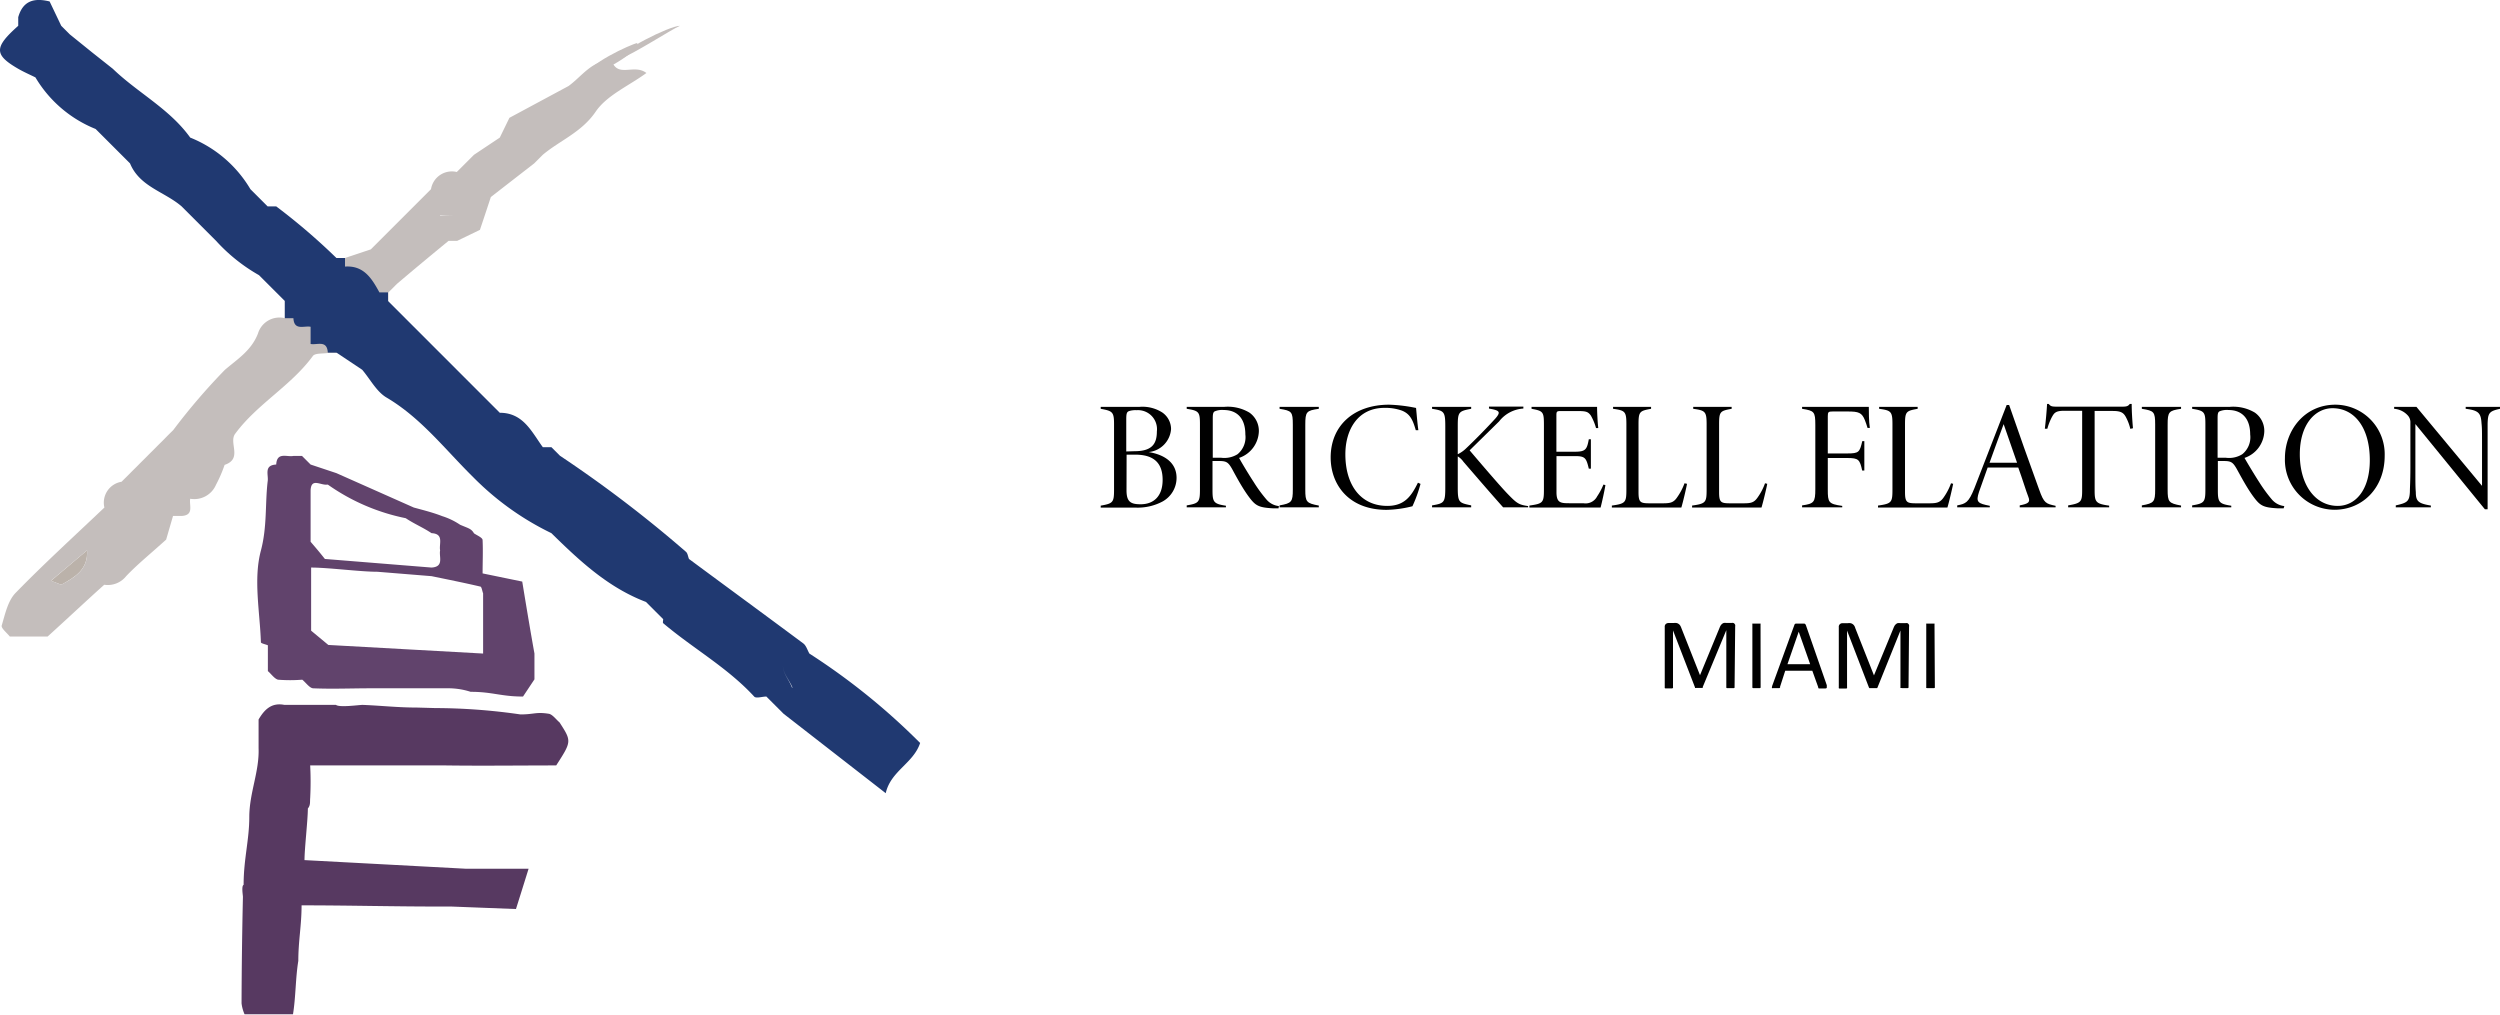 <svg xmlns="http://www.w3.org/2000/svg" viewBox="0 0 290.72 118.02"><defs><style>.cls-1{fill:#e7e7e7;}.cls-2{fill:#573961;}.cls-3{fill:#bbb2aa;}.cls-4{fill:#c4bebc;}.cls-5{fill:#61436c;}.cls-6{fill:#203971;}</style></defs><title>logoBF_005</title><g id="Capa_2" data-name="Capa 2"><g id="Capa_1-2" data-name="Capa 1"><path class="cls-1" d="M36,101.31l.7-.81.31.31-.81.7Z"/><path class="cls-2" d="M60,105.71c.49-1.55.87-2.77,1.47-4.69H54.12l-18.71-1c0-1.33.39-4.67.39-6,.33-.4.23-.79.27-1.21a37.06,37.06,0,0,0,0-3.8l15.76,0c4.36.06,8.71,0,12.85,0,1.81-2.81,1.8-2.81.39-5-.4-.34-.79-.89-1.21-1-1.53-.25-1.75.07-3.34.07a69.57,69.57,0,0,0-9.9-.74l-2.12-.06c-2.26,0-4.08-.22-6.33-.31-.42,0-2.69.33-3.1,0h-6c-1.49-.3-2.33.55-3,1.7V87c.1,2.73-1.07,5.17-1.08,8,0,2.67-.66,4.91-.66,7.9-.28.12-.07,1.27-.08,1.4q-.14,6.18-.16,12.37a4.43,4.43,0,0,0,.35,1.28h5.63c.33-2,.29-4.21.62-6.21,0-2.33.38-4.13.38-6.46,5.33,0,10.65.14,16,.14h1.43Z"/><path class="cls-3" d="M7.12,68l-1.19-.46L10.12,64C10.27,66.2,8.72,67.13,7.12,68Z"/><path class="cls-4" d="M71.12,7c-2.28,0-3.42,1.85-5,3L59.24,13.7,58.12,16l-3,2-1,1-1,1a2.46,2.46,0,0,0-3,2l-1,1-1,1-4,4-1,1-3,1h-2v1l-1,1-3,1c-.34.66-.67,1.33-1,2v2A2.61,2.61,0,0,0,30,38.78c-.77,2-2.42,3-3.86,4.24a72.63,72.63,0,0,0-6,7c-.34.33-.67.66-1,1s-.67.66-1,1-.67.66-1,1-.67.66-1,1-.67.66-1,1-.67.66-1,1a2.46,2.46,0,0,0-2,3c-3.46,3.29-7,6.51-10.33,9.93-.9.93-1.22,2.48-1.61,3.79-.09.31.6.85.94,1.28h4.4C8,71.79,10,69.9,12.12,68a2.73,2.73,0,0,0,2.55-1c1.29-1.36,2.76-2.54,4.65-4.25l.8-2.75h1c1.49-.09.85-1.25,1-2a2.75,2.75,0,0,0,3-1.63,15.76,15.76,0,0,0,1-2.31v0c2.16-.72.4-2.62,1.26-3.66,2.55-3.44,6.46-5.53,9-9,.26-.36,1.18-.25,1.79-.36h1l5-6h1V34l.9-.9h0l.09-.09c2-1.7,4-3.36,6-5h1l2.65-1.28c.54-1.6,1-3,1.27-3.82L62.12,19l1-1c2-1.68,4.5-2.6,6.14-5,1.3-1.92,3.84-3,5.91-4.51C73.73,7.37,71.79,9.14,71.12,7Zm-64,61-1.19-.47L10.12,64C10.27,66.21,8.72,67.14,7.12,68Zm44.06-43h0v0h2.95C52.93,25,52,25,51.18,25.06Z"/><path class="cls-4" d="M79.07,3C77.88,3,71.86,6,71.81,7,73.91,6.16,78.07,3.42,79.07,3Z"/><path class="cls-4" d="M74.12,5c-.76.15-6,2.53-6.12,4C68.76,8.89,74,6.51,74.12,5Z"/><path d="M133.57,52.57c1.8.29,3.25,1.2,3.25,3a3.14,3.14,0,0,1-1.65,2.76,6.15,6.15,0,0,1-3.07.7H128v-.23c1.43-.25,1.55-.38,1.55-1.84V49.31c0-1.41-.18-1.52-1.55-1.77v-.23h4.54a4.27,4.27,0,0,1,2.64.67,2.36,2.36,0,0,1,1,1.92A2.9,2.9,0,0,1,133.57,52.57Zm-1.64-.1c2,0,2.6-.82,2.6-2.3a2.21,2.21,0,0,0-2.35-2.47,2.49,2.49,0,0,0-.87.1c-.29.1-.34.31-.34,1v3.7ZM131,57c0,1.33.45,1.64,1.64,1.64,1.49,0,2.56-.9,2.56-2.84s-1-2.93-3.19-2.93h-1Z"/><path d="M148.68,59.11H148c-1.63-.09-2-.31-2.73-1.28s-1.41-2.22-2-3.31c-.45-.78-.66-.91-1.53-.91H141V57c0,1.4.14,1.59,1.56,1.81V59H138v-.23c1.39-.23,1.54-.37,1.54-1.81V49.32c0-1.41-.12-1.56-1.54-1.78v-.23h4.4a4.89,4.89,0,0,1,2.89.67,2.6,2.6,0,0,1,1.1,2.2,3.38,3.38,0,0,1-2.3,3.07c.32.59,1.17,2,1.71,2.82a16.24,16.24,0,0,0,1.46,2,2.19,2.19,0,0,0,1.46.78ZM142,53.23a2.9,2.9,0,0,0,1.91-.41,2.55,2.55,0,0,0,.91-2.29c0-2-1.07-2.85-2.51-2.85a2.2,2.2,0,0,0-1.06.16c-.16.1-.22.26-.22.8v4.59Z"/><path d="M148.8,59v-.23c1.41-.25,1.54-.41,1.54-1.85V49.4c0-1.53-.12-1.63-1.54-1.86v-.23h4.56v.23c-1.44.21-1.57.33-1.57,1.86v7.54c0,1.43.13,1.58,1.57,1.85V59Z"/><path d="M165.19,56.27a16.16,16.16,0,0,1-.94,2.6,13.23,13.23,0,0,1-3,.42c-4.47,0-6.51-3-6.51-6.09,0-3.72,2.71-6.14,6.8-6.14a18,18,0,0,1,3.13.38c.08.84.16,1.85.27,2.59l-.3,0c-.33-1.13-.63-1.9-1.64-2.29a5.71,5.71,0,0,0-2-.31c-3.1,0-4.55,2.53-4.55,5.4,0,3.56,1.77,6,4.88,6,2,0,2.79-1.13,3.56-2.7Z"/><path d="M166.53,47.31h4.55v.23c-1.46.27-1.56.38-1.56,2v3.28a3.62,3.62,0,0,0,1-.71c1-.94,2.56-2.54,3.38-3.45.62-.71.47-.89-.33-1.07l-.42-.08v-.23h4v.23A3.87,3.87,0,0,0,174.33,49l-3.43,3.37c1.4,1.65,3.41,4,4.36,5,1.12,1.16,1.33,1.32,2.44,1.48V59h-2.9c-1.52-1.7-3.25-3.72-4.61-5.29a2.25,2.25,0,0,0-.67-.64v3.6c0,1.78.14,1.8,1.56,2.1V59h-4.55v-.23c1.42-.24,1.54-.32,1.54-2.1V49.6c0-1.73-.12-1.84-1.54-2.06Z"/><path d="M186.69,56.41c-.09.6-.42,2.09-.56,2.61h-8.28v-.23c1.58-.22,1.69-.34,1.69-1.84V49.46c0-1.56-.06-1.67-1.44-1.92v-.23h5.16c1.58,0,2.15,0,2.46,0,0,.64.07,1.91.14,2.47l-.26,0a6.38,6.38,0,0,0-.6-1.45c-.34-.48-.59-.53-1.65-.53H181.5c-.47,0-.51.06-.51.53v4.2h2.14c1.26,0,1.41-.26,1.63-1.45H185v3.42h-.24c-.3-1.23-.41-1.46-1.6-1.46H181v4.19c0,1.22.45,1.29,1.47,1.29h1.66a1.51,1.51,0,0,0,1.6-.8,7.35,7.35,0,0,0,.73-1.37Z"/><path d="M196.18,56.26c-.1.56-.48,2.18-.66,2.76h-8.08v-.23c1.6-.22,1.69-.37,1.69-1.86V49.35c0-1.5-.15-1.62-1.55-1.81v-.23H192v.23c-1.33.24-1.46.32-1.46,1.81v7.87c0,1.25.23,1.31,1.39,1.31h1.18c1,0,1.45,0,1.91-.68a7,7,0,0,0,.87-1.65Z"/><path d="M205.51,56.26c-.1.56-.49,2.18-.67,2.76h-8.07v-.23c1.6-.22,1.69-.37,1.69-1.86V49.35c0-1.5-.16-1.62-1.56-1.81v-.23h4.47v.23c-1.34.24-1.46.32-1.46,1.81v7.87c0,1.25.23,1.31,1.38,1.31h1.18c1.05,0,1.45,0,1.92-.68a6.64,6.64,0,0,0,.86-1.65Z"/><path d="M217.17,49.76c-.1-.33-.18-.59-.31-.91-.35-.87-.72-1-2-1h-1.74c-.5,0-.57.06-.57.55v4.33h2.29c1.33,0,1.42-.15,1.72-1.43h.24v3.42h-.25c-.28-1.28-.41-1.46-1.74-1.46h-2.26v3.67c0,1.5.08,1.67,1.68,1.9V59h-4.67v-.23c1.39-.19,1.54-.37,1.54-1.9V49.42c0-1.54-.12-1.66-1.54-1.88v-.23h5.37c1.69,0,2.19,0,2.39,0,0,.44,0,1.73.12,2.45Z"/><path d="M227.13,56.26c-.11.56-.49,2.18-.67,2.76h-8.07v-.23c1.59-.22,1.68-.37,1.68-1.86V49.35c0-1.5-.15-1.62-1.55-1.81v-.23H223v.23c-1.34.24-1.47.32-1.47,1.81v7.87c0,1.25.24,1.31,1.39,1.31h1.18c1,0,1.45,0,1.92-.68a7,7,0,0,0,.86-1.65Z"/><path d="M234.87,59v-.23c1-.2,1.26-.35,1-1s-.66-2-1.17-3.4h-3.56c-.38,1.1-.71,2-1,2.82-.4,1.22-.15,1.35,1.25,1.63V59h-3.79v-.23c1-.19,1.33-.33,2-2l3.75-9.67.29,0c1.12,3.26,2.29,6.53,3.49,9.84.57,1.6.78,1.63,1.91,1.88V59ZM233,49.32c-.58,1.52-1.09,3-1.64,4.49h3.2Z"/><path d="M247.73,49.87a5.5,5.5,0,0,0-.42-1.18c-.31-.65-.57-.9-1.62-.9h-2.11V57c0,1.39.13,1.58,1.69,1.8V59H240.5v-.23c1.53-.26,1.63-.42,1.63-1.8v-9.2H240c-1,0-1.14.3-1.39.73a6.74,6.74,0,0,0-.53,1.36h-.29c.12-1,.21-2,.26-2.89h.19c.23.29.37.32,1,.32h7.54c.51,0,.69-.05.89-.32h.22c0,.75.06,1.86.15,2.83Z"/><path d="M249.07,59v-.23c1.42-.25,1.55-.41,1.55-1.85V49.4c0-1.53-.13-1.63-1.55-1.86v-.23h4.56v.23c-1.43.21-1.56.33-1.56,1.86v7.54c0,1.43.12,1.58,1.56,1.85V59Z"/><path d="M265.56,59.11h-.73c-1.63-.09-2-.31-2.73-1.28s-1.4-2.22-2-3.31c-.45-.78-.66-.91-1.53-.91h-.66V57c0,1.4.13,1.59,1.56,1.81V59h-4.55v-.23c1.39-.23,1.54-.37,1.54-1.81V49.32c0-1.41-.12-1.56-1.54-1.78v-.23h4.4a4.89,4.89,0,0,1,2.89.67,2.6,2.6,0,0,1,1.1,2.2,3.38,3.38,0,0,1-2.3,3.07c.33.59,1.18,2,1.71,2.82a17.35,17.35,0,0,0,1.46,2,2.22,2.22,0,0,0,1.46.78Zm-6.72-5.88a2.88,2.88,0,0,0,1.91-.41,2.53,2.53,0,0,0,.92-2.29c0-2-1.08-2.85-2.52-2.85a2.2,2.2,0,0,0-1.06.16c-.16.1-.21.26-.21.8v4.59Z"/><path d="M271.59,47.06A5.76,5.76,0,0,1,277.31,53c0,3.78-2.61,6.28-5.84,6.28a5.8,5.8,0,0,1-5.76-6C265.71,50.1,267.94,47.06,271.59,47.06Zm-.34.41c-2,0-3.81,1.85-3.81,5.36s1.76,6,4.41,6c2.06,0,3.73-1.84,3.73-5.32C275.58,49.69,273.77,47.47,271.25,47.47Z"/><path d="M290.72,47.54c-1.27.28-1.4.5-1.44,1.72,0,.48,0,.83,0,2.45v7.51h-.32l-8.08-9.91v5.07c0,1.71,0,2.27.05,2.85,0,1.07.3,1.32,1.75,1.56V59h-4.08v-.23c1.33-.29,1.59-.47,1.64-1.57,0-.5.06-1.17.06-2.84V49.16a1.17,1.17,0,0,0-.26-.8,2.37,2.37,0,0,0-1.63-.82v-.23H281l7.63,9.19V51.71c0-1.62,0-1.91-.06-2.5-.07-1.17-.34-1.49-1.84-1.67v-.23h4Z"/><path d="M201.71,79.88a.11.11,0,0,1,0,.08.17.17,0,0,1-.08.06l-.16,0-.24,0-.24,0-.16,0a.17.17,0,0,1-.08-.06.11.11,0,0,1,0-.08v-6.6h0L198,79.91A.18.18,0,0,1,198,80a.19.19,0,0,1-.09,0l-.15,0h-.41l-.15,0a.19.19,0,0,1-.09,0,.21.21,0,0,1,0-.06l-2.56-6.63h0v6.6a.11.11,0,0,1,0,.08s0,0-.08.06l-.16,0-.25,0-.24,0-.15,0s-.07,0-.08-.06a.19.19,0,0,1,0-.08v-7a.41.41,0,0,1,.13-.35.46.46,0,0,1,.29-.11h.62a1.06,1.06,0,0,1,.33,0,.64.64,0,0,1,.25.11.66.66,0,0,1,.18.19,1.46,1.46,0,0,1,.13.28l2.17,5.49h0l2.26-5.48a2.09,2.09,0,0,1,.14-.3.79.79,0,0,1,.17-.19.53.53,0,0,1,.21-.11,1,1,0,0,1,.26,0h.65a.47.47,0,0,1,.17,0,.29.29,0,0,1,.14.08.85.85,0,0,1,.09.14.66.66,0,0,1,0,.21Z"/><path d="M204.74,79.88a.11.11,0,0,1,0,.08s0,0-.08.06l-.15,0-.25,0-.24,0-.16,0a.24.24,0,0,1-.08-.06.19.19,0,0,1,0-.08V72.6a.11.11,0,0,1,0-.08.12.12,0,0,1,.08,0,.62.62,0,0,1,.16,0h.48l.15,0a.12.12,0,0,1,.08,0,.11.11,0,0,1,0,.08Z"/><path d="M212.43,79.67a.76.76,0,0,1,0,.21c0,.06,0,.1,0,.12a.3.3,0,0,1-.16.06h-.58l-.16,0a.15.15,0,0,1-.09-.06.59.59,0,0,1,0-.08L210.75,78H207.6L207,79.86a.19.19,0,0,1,0,.09.19.19,0,0,1-.08.07.53.53,0,0,1-.16,0h-.27l-.27,0a.37.37,0,0,1-.16,0,.16.16,0,0,1,0-.12.69.69,0,0,1,.05-.21l2.55-7a.2.2,0,0,1,.06-.11.17.17,0,0,1,.11-.06l.19,0h.6l.2,0a.17.17,0,0,1,.11.06.41.41,0,0,1,.07.11Zm-3.26-6.21h0l-1.31,3.78h2.64Z"/><path d="M221.94,79.88a.19.19,0,0,1,0,.08.2.2,0,0,1-.09.06l-.15,0-.25,0-.23,0L221,80S221,80,221,80a.11.11,0,0,1,0-.08v-6.6h0l-2.67,6.63a.18.18,0,0,1-.05.07.19.19,0,0,1-.09,0l-.15,0h-.41l-.15,0a.19.19,0,0,1-.09,0l-.05-.06-2.55-6.63h0v6.6a.11.11,0,0,1,0,.08.17.17,0,0,1-.08.06l-.16,0-.25,0-.24,0-.15,0s-.07,0-.08-.06a.11.11,0,0,1,0-.08v-7a.41.41,0,0,1,.13-.35.44.44,0,0,1,.29-.11h.62a1.11,1.11,0,0,1,.33,0,.64.64,0,0,1,.25.11.66.66,0,0,1,.18.19,1,1,0,0,1,.12.28l2.17,5.49h0l2.26-5.48a2.09,2.09,0,0,1,.14-.3.79.79,0,0,1,.17-.19.56.56,0,0,1,.2-.11,1.12,1.12,0,0,1,.27,0h.65a.51.51,0,0,1,.17,0,.26.26,0,0,1,.13.08.34.34,0,0,1,.09.14.46.46,0,0,1,0,.21Z"/><path d="M225,79.88a.11.11,0,0,1,0,.08.17.17,0,0,1-.08.06l-.16,0-.24,0-.24,0-.16,0S224,80,224,80a.11.11,0,0,1,0-.08V72.6a.11.11,0,0,1,0-.08.19.19,0,0,1,.09,0l.16,0h.47l.16,0a.16.16,0,0,1,.08,0,.11.11,0,0,1,0,.08Z"/><path class="cls-5" d="M60.73,67.63l-4.61-.95c0-1.26.06-2.57,0-3.87,0-.29-.62-.53-1-.79-.33-.56-.63-.57-1.62-1a8,8,0,0,0-2.08-1c-1.07-.42-2.2-.7-3.3-1l-9-4-3-1-1-1h-1c-.76.15-1.92-.5-2,1-1.5.08-.85,1.24-1,2-.3,2.64-.05,5.24-.78,8-.89,3.33-.12,7.1,0,10.67,0,.13.53.23.81.35v3c.39.33.75.88,1.18,1a17.67,17.67,0,0,0,2.82,0c.41.33.81.93,1.23,1,2.25.1,4.51,0,6.77,0h2c2.26,0,4.52,0,6.77,0a8.51,8.51,0,0,1,2.81.41c2.55,0,3.52.55,6.09.55l1.33-2V76C61.68,73.38,61.24,70.74,60.73,67.63ZM37.78,65c-.79-1-1.22-1.48-1.66-2V57c.08-1.5,1.2-.5,2-.65a23.89,23.89,0,0,0,9.06,3.91c1,.67,2,1.07,3,1.74,1.49.08.85,1.24,1,2-.15.75.49,1.91-1,2m-12,9-2-1.66V66c2,0,5.71.49,7.71.49l6.29.51c1.89.39,3.79.77,5.67,1.21.16,0,.22.51.33.79v7Zm20.45.06.23-.25Z"/><path class="cls-6" d="M94.12,76c-.23-.4-.37-.93-.71-1.18C89,71.54,84.55,68.28,80.12,65c-.12-.29-.15-.67-.36-.84A145.34,145.34,0,0,0,65.12,53l-1-1h-1c-1.3-1.79-2.27-4-5-4l-1-1-2-2-2-2-1-1-6-6-1-1V34h-1c-.88-1.61-1.81-3.15-4-3V30h-1a72.63,72.63,0,0,0-7-6h-1l-2-2a14.3,14.3,0,0,0-7-6c-2.4-3.35-6.11-5.21-9-8l-2.4-1.9L8.12,4l-1-1L5.77.17C4-.27,2.67.06,2.12,2V3C-.7,5.51-.71,6.36,2.12,8c.64.37,1.33.67,2,1a14.36,14.36,0,0,0,7,6l4,4c1.12,2.72,4,3.28,6,5l2,2,1,1,1,1a20.15,20.15,0,0,0,5,4l1,1,2,2v2h1c.08,1.49,1.24.85,2,1v2c.76.15,1.91-.5,2,1h1l3,2c.93,1.09,1.66,2.54,2.83,3.23,4,2.36,6.78,6,10,9.18A32.87,32.87,0,0,0,64.12,62c3.27,3.21,6.6,6.33,11,8l1,1,1,1c0,.16-.07.4,0,.47C80.58,75.4,84.59,77.62,87.7,81c.22.25.93,0,1.42,0l1,1,1,1L103,92.24c.58-2.59,3.22-3.47,4-5.84A76.92,76.92,0,0,0,94.12,76ZM66.91,57h0ZM91.35,76.36c-.88,1.42.35,2.47.81,3.6H92.1C91.68,78.81,90.48,77.77,91.35,76.36Zm-1.87,3.88a1.37,1.37,0,0,0-.26.45A1.37,1.37,0,0,1,89.48,80.24Z"/></g></g></svg>